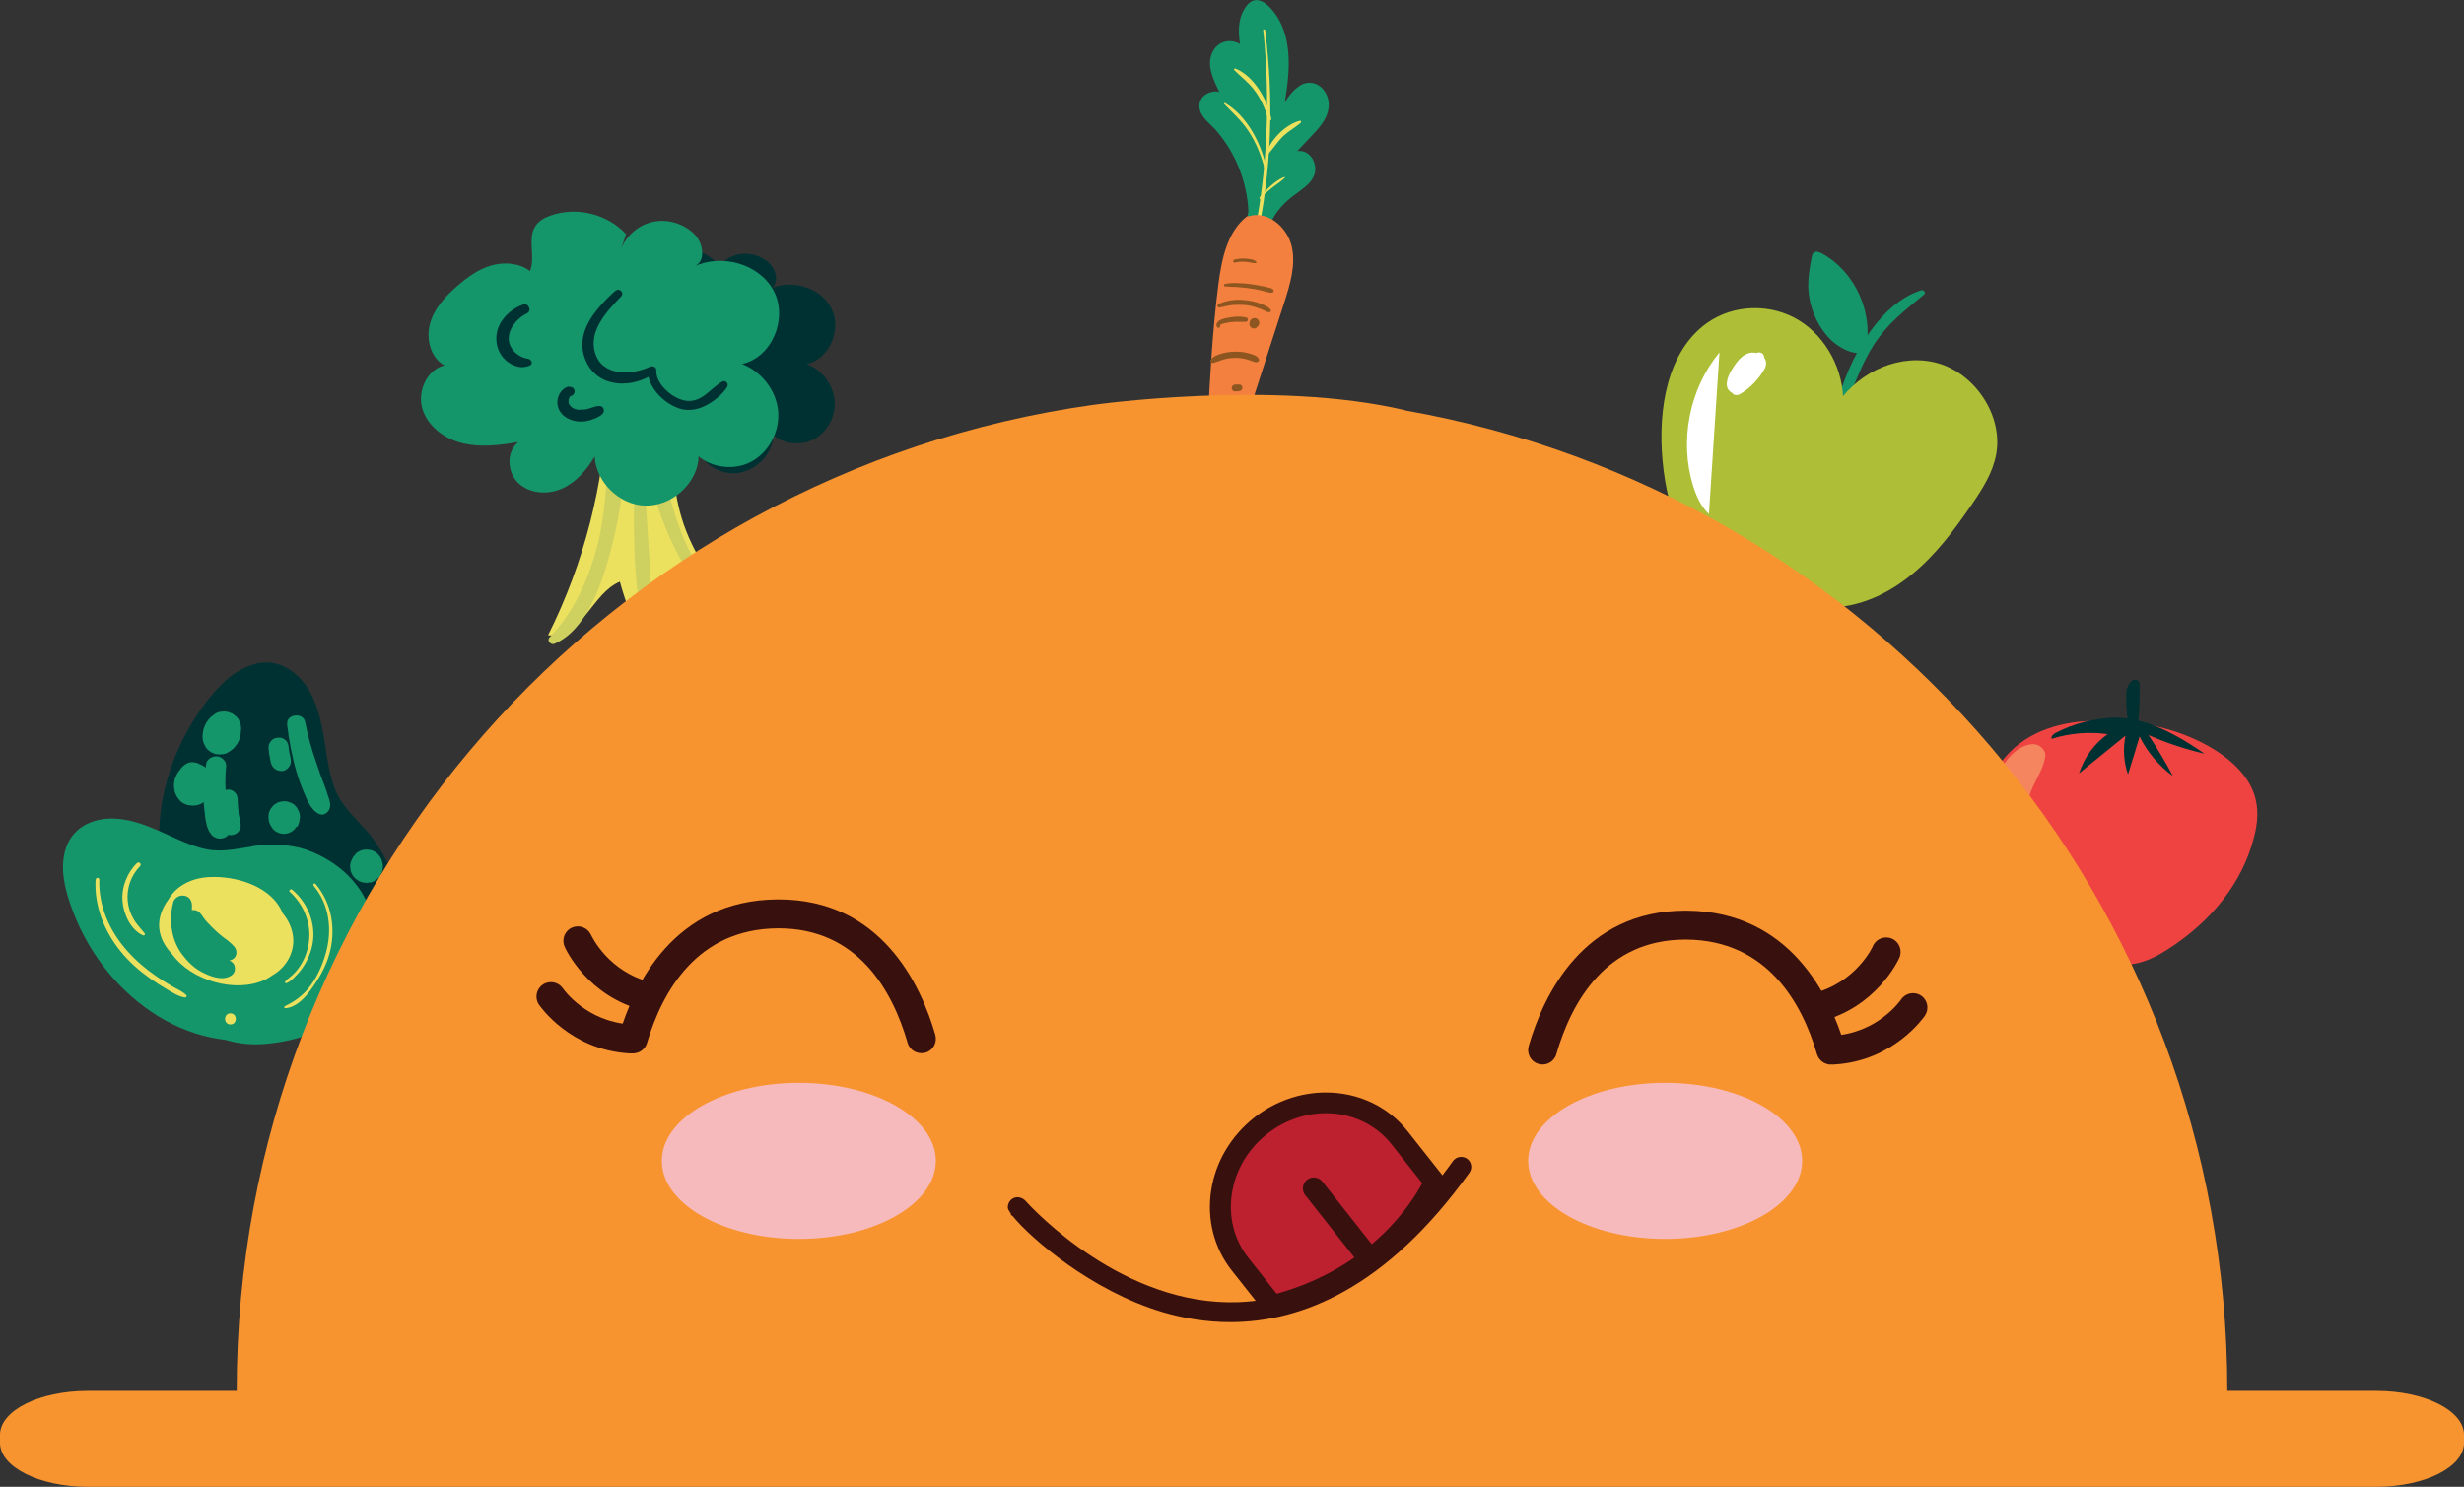 <?xml version="1.0" encoding="UTF-8"?>
<svg xmlns="http://www.w3.org/2000/svg" id="Calque_1" data-name="Calque 1" viewBox="0 0 137.94 83.25">
  <rect x="0" y="0" width="137.94" height="83.25" fill="#333333" stroke="none"/>
  <defs>
    <style>
      .cls-1 {
        fill: #bd202f;
      }

      .cls-1, .cls-2, .cls-3, .cls-4, .cls-5, .cls-6, .cls-7, .cls-8, .cls-9, .cls-10, .cls-11, .cls-12, .cls-13, .cls-14 {
        stroke-width: 0px;
      }

      .cls-2 {
        fill: #f4855e;
      }

      .cls-3 {
        fill: #f48040;
      }

      .cls-4 {
        fill: #ee4341;
      }

      .cls-5 {
        fill: #ced05f;
      }

      .cls-6 {
        fill: #8d5520;
      }

      .cls-7 {
        fill: #15956a;
      }

      .cls-8 {
        fill: #f6babc;
      }

      .cls-9 {
        fill: #ece15f;
      }

      .cls-10 {
        fill: #38100d;
      }

      .cls-11 {
        fill: #f79430;
      }

      .cls-12 {
        fill: #003132;
      }

      .cls-13 {
        fill: #aebe36;
      }

      .cls-14 {
        fill: #fff;
      }
    </style>
  </defs>
  <g>
    <path class="cls-7" d="M102.98,23.42c.68-1.34,1.07-2.77,1.88-4.05s1.77-1.97,2.85-2.88c.12-.1-.02-.28-.15-.24-2.64.83-4.43,4.57-4.87,7.07-.03.17.21.26.29.1h0Z"></path>
    <path class="cls-7" d="M104.42,19.71c.52-2.1-.53-4.49-2.43-5.52-.15-.08-.34-.15-.46-.03-.07.06-.09.16-.11.25-.09.48-.18.97-.19,1.46-.02,1.03.34,2.06.99,2.86.59.72,1.56,1.27,2.44.96"></path>
    <path class="cls-13" d="M103.18,22.62c.07-1.87-.94-3.76-2.5-4.7s-3.61-.88-5.08.14c-2.26,1.57-2.79,4.84-2.53,7.7.14,1.52.46,3.07,1.25,4.36s2.14,2.3,3.6,2.34c.56.01,1.14-.11,1.66.1.62.25,1.01.9,1.6,1.21.35.18.75.23,1.14.24,1.72.02,3.36-.74,4.7-1.84,1.34-1.09,2.4-2.51,3.39-3.96.58-.85,1.15-1.74,1.34-2.77.4-2.18-1.19-4.51-3.25-5.1-2.07-.59-4.35.42-5.6,2.2"></path>
    <path class="cls-14" d="M98.5,20.07c-.84-.07-1.66.68-1.66,1.52,0,.23.1.5.32.53.13.02.25-.05.36-.12.48-.31.89-.73,1.19-1.22.08-.12.15-.26.16-.4.04-.45-.55-.75-.99-.6s-.71.56-.95.95c-.22.37-.41.9-.09,1.18.3.26.77.06,1.07-.21.4-.36.69-.84.83-1.37.05-.2.06-.46-.11-.56-.21-.13-.46.07-.62.26-.33.4-.61.83-.85,1.29-.06.12-.12.25-.11.39s.12.27.26.26c.06,0,.12-.04.17-.08.48-.33.83-.86.96-1.43-.37.04-.71.29-.85.63"></path>
    <path class="cls-14" d="M96.26,19.73c-1.69,2.05-2.26,4.96-1.47,7.49.18.58.44,1.15.88,1.56"></path>
  </g>
  <g>
    <path class="cls-7" d="M72.82,4.77c-.36.2-.66.58-.9.96.19-1.09.32-2.21.14-3.28-.12-.7-.4-1.4-.88-1.94-.41-.47-.95-.75-1.38-.2-.48.61-.51,1.38-.38,2.15-.08-.05-.17-.09-.27-.11-.55-.17-1.08.11-1.3.63-.27.63,0,1.3.28,1.9.04.09.09.18.13.27-.2-.06-.43-.04-.7.1-.32.17-.49.53-.39.9.12.47.61.8.91,1.15,1.11,1.28,1.74,2.91,1.81,4.55-.01.04-.02.08-.03.12-.03.11,0,.21.04.29,0,.37-.04.73-.1,1.1-.06.34.42.41.54.14.05.33.62.33.62-.02-.03-.99.54-1.76,1.24-2.36.59-.5,1.69-.99,1.38-1.99-.1-.33-.35-.61-.7-.67-.09-.01-.17-.01-.25,0l.31-.34c.44-.48,1-.97,1.29-1.57.22-.47.23-1.04-.11-1.49-.34-.45-.87-.54-1.32-.29ZM70.08,1.9c.01.2.04.41.08.61,0,0,0,0,0,0-.03-.16-.05-.32-.07-.48,0-.03,0-.08,0-.13Z"></path>
    <path class="cls-9" d="M70.72,1.71c.21,1.97.26,3.95.17,5.91-.05.94-.12,1.88-.24,2.82-.06.47-.12.93-.2,1.4s-.22.98-.22,1.47c0,.06.07.08.09.03.17-.4.22-.88.3-1.31.09-.49.16-.98.22-1.48.13-.99.21-1.98.25-2.98.08-1.96-.02-3.91-.26-5.87-.01-.08-.13-.07-.12.02h0Z"></path>
    <path class="cls-9" d="M70.9,9.42c-.28-1.36-1.07-2.92-2.31-3.65-.04-.02-.09.02-.05.06.47.49.96.92,1.34,1.49.43.65.73,1.37.91,2.12.02.07.13.06.11-.01h0Z"></path>
    <path class="cls-9" d="M71.17,6.64c-.21-1.05-.97-2.39-2.01-2.8-.05-.02-.11.05-.06.09.37.37.78.67,1.1,1.09.38.49.62,1.05.8,1.64.03.11.2.1.17-.02h0Z"></path>
    <path class="cls-9" d="M71.01,8.61c.3-.33.53-.71.86-1.02.3-.27.65-.46.95-.72.04-.04.01-.13-.05-.11-.77.19-1.62,1.03-1.87,1.79-.02.07.06.11.1.06h0Z"></path>
    <path class="cls-9" d="M70.65,11.16c-.1-.16.41-.52.53-.62.24-.2.52-.36.74-.58.02-.02,0-.06-.03-.05-.53.21-1,.72-1.38,1.14-.01.01,0,.04,0,.05l.08.11s.09,0,.06-.05h0Z"></path>
    <path class="cls-3" d="M69.81,12.11c-1.11.87-1.42,2.4-1.6,3.8-.33,2.57-.47,5.17-.6,7.76-.04.69-.07,1.39.03,2.07.06.36.31.81.66.69.11-.04.19-.13.26-.23.58-.77.89-1.7,1.19-2.62.71-2.21,1.43-4.41,2.14-6.62.33-1.03.67-2.13.42-3.18-.25-1.06-1.33-1.99-2.37-1.68"></path>
    <path class="cls-6" d="M67.9,20.32c.22-.04.42-.14.63-.2s.43-.08.66-.08.43.03.63.09c.11.03.22.07.33.11.1.04.2.07.29,0,.03-.02.05-.05.04-.08-.01-.23-.37-.32-.55-.37-.24-.07-.5-.1-.75-.1s-.49.03-.73.09-.51.16-.67.35c-.07.09,0,.21.11.19h0Z"></path>
    <path class="cls-6" d="M68.3,18.24c-.04-.12.53-.19.61-.2.28-.04.55-.01.83-.02.14,0,.17-.21.03-.24-.34-.09-.73-.05-1.07.02-.15.03-.34.07-.46.16-.11.08-.19.22-.11.35.05.09.21.03.17-.07h0Z"></path>
    <path class="cls-6" d="M70.39,18.31l.03-.04c.07-.07.09-.17.07-.26-.01-.05-.04-.08-.07-.12-.02-.03-.05-.04-.09-.06-.03-.02-.07-.02-.1-.02-.05,0-.09.01-.14.04-.04.02-.07.06-.1.1-.02.04-.04.09-.04.14v.05s0,.04,0,.07l.03.06.04.05s.05.04.08.05c.02.01.04.02.06.02.02,0,.04,0,.07,0,.02,0,.04,0,.06-.02.03-.01.06-.03.08-.05h0Z"></path>
    <path class="cls-6" d="M68.27,17.22c.24-.05.48-.11.73-.14.24-.02.48-.02.71,0s.47.08.7.16c.12.04.24.09.35.14.1.05.19.11.31.1.07,0,.1-.07.07-.12-.05-.11-.16-.16-.26-.22-.12-.06-.24-.12-.37-.16-.25-.09-.51-.14-.77-.17-.5-.06-1.09-.01-1.54.23-.1.05-.03.2.08.18h0Z"></path>
    <path class="cls-6" d="M68.58,16.03c.22.03.44.03.65.04.23.02.47.04.7.07s.45.07.67.12c.19.04.43.16.63.12.08-.01.1-.12.04-.17-.08-.08-.19-.1-.3-.12-.12-.03-.24-.06-.36-.08-.22-.05-.44-.08-.66-.11s-.45-.04-.68-.05-.48,0-.7.05c-.06.01-.07.13,0,.14h0Z"></path>
    <path class="cls-6" d="M69.13,14.7c.19-.04.39-.06.59-.04.1,0,.19.02.29.04s.19.04.29.03c.04,0,.05-.06.02-.09-.08-.07-.18-.1-.28-.12s-.21-.03-.31-.04c-.21-.01-.43,0-.63.06-.11.03-.06.19.05.17h0Z"></path>
    <path class="cls-6" d="M69.15,21.91s.09,0,.13,0h.06s.02,0,.03-.01h0s.05,0,.07-.02c.02,0,.04-.02.06-.04.01-.01.02-.03.03-.04l.02-.04s0-.05,0-.07c0-.02,0-.03-.01-.05,0-.02-.02-.04-.04-.06-.02-.02-.05-.04-.08-.05-.02,0-.04,0-.06,0h-.03s-.04,0-.06,0c-.04,0-.08,0-.12,0-.05,0-.1.02-.14.06-.02.02-.03.04-.04.06-.01.02-.02.05-.02.07,0,.05.02.1.06.14s.08.06.14.06h0Z"></path>
  </g>
  <g>
    <path class="cls-12" d="M40.18,14.78c-.8-.87-2.14-1.2-3.26-.8-.24.09-.48.21-.63.42-.39.55,0,1.35-.26,1.97-.46-.35-1.1-.4-1.66-.24s-1.04.51-1.48.88c-.52.45-1,.98-1.18,1.64s.03,1.46.62,1.79c-.78.19-1.18,1.15-.94,1.91s.98,1.28,1.76,1.46,1.59.08,2.37-.06c-.53.41-.49,1.31,0,1.77s1.27.51,1.88.24,1.07-.81,1.41-1.38c.06,1.11,1.06,2.09,2.17,2.12s2.17-.87,2.31-1.98c.02-.17-.06-.4-.22-.36.59.67,1.65.86,2.45.46s1.29-1.33,1.2-2.22-.72-1.69-1.56-2.02c1.29-.27,1.99-1.97,1.37-3.14-.61-1.17-2.23-1.62-3.43-1.07.5-.19.4-.96.04-1.35-.46-.5-1.2-.72-1.86-.56s-1.22.69-1.41,1.34"></path>
    <path class="cls-9" d="M34,22.63c-.17,4.48-1.31,8.93-3.32,12.94.86.09,1.62-.55,2.17-1.22s1.05-1.44,1.85-1.78c.34,1.23.8,2.43,1.39,3.57.96-.53,1.12-1.81,1.17-2.91.21.81.87,1.48,1.67,1.7s1.71,0,2.32-.57c-1.24-1.67-2.49-3.37-3.09-5.36-.54-1.78-.51-3.69-.98-5.49-.1-.4-.27-.83-.64-1-.22-.1-.46-.09-.7-.08-.6.03-1.21.06-1.81.09"></path>
    <path class="cls-5" d="M31.03,36.05c1.79-.76,2.63-3.29,3.11-5.03.61-2.21.99-4.8.62-7.07-.04-.22-.33-.19-.37,0-.5,2.1-.38,4.32-.91,6.44-.49,1.96-1.31,3.85-2.72,5.31-.16.17.08.43.27.35h0Z"></path>
    <path class="cls-5" d="M35.63,24.46c-.16,3.64-.35,7.65.48,11.22.05.2.39.24.39,0,.05-3.71-.48-7.44-.47-11.17,0-.25-.39-.31-.4-.05h0Z"></path>
    <path class="cls-5" d="M41.62,34.33c-3.81-2.57-4.22-7.01-5.13-11.09-.04-.18-.31-.19-.34,0-.28,2.13.39,4.66,1.24,6.62.78,1.81,2.12,4.08,4.01,4.86.23.09.43-.24.22-.39h0Z"></path>
    <path class="cls-7" d="M35.05,13.11c-1.04-1.13-2.78-1.56-4.23-1.04-.32.11-.63.28-.82.55-.51.71,0,1.75-.33,2.56-.6-.46-1.43-.52-2.15-.32s-1.35.66-1.92,1.15c-.67.58-1.3,1.27-1.53,2.12s.03,1.9.81,2.33c-1.01.24-1.54,1.5-1.22,2.48s1.28,1.66,2.28,1.89,2.06.1,3.08-.08c-.69.53-.64,1.7,0,2.3.63.6,1.65.66,2.44.31s1.39-1.05,1.83-1.8c.08,1.44,1.38,2.71,2.82,2.75s2.82-1.13,2.99-2.56c.03-.21-.07-.52-.28-.47.76.87,2.14,1.12,3.18.6s1.67-1.73,1.56-2.88-.94-2.2-2.02-2.62c1.68-.36,2.58-2.55,1.78-4.08s-2.89-2.1-4.45-1.39c.64-.25.52-1.24.05-1.75-.6-.64-1.55-.93-2.41-.73s-1.58.89-1.82,1.73"></path>
    <path class="cls-12" d="M34.43,16.29c-1.06.98-2.33,2.36-1.63,3.92s2.6,1.53,3.81.71l-.34-.2c-.05.97.97,1.94,1.85,2.18.47.12.95.03,1.38-.19s.96-.62,1.21-1.05c.11-.19-.11-.4-.29-.29-.67.39-1.11,1.17-2,1.07-.73-.08-1.73-.93-1.68-1.71.01-.19-.2-.26-.34-.2-1.02.48-2.69.57-3.09-.78-.37-1.24.68-2.34,1.46-3.15.2-.21-.1-.51-.31-.31h0Z"></path>
    <path class="cls-12" d="M29.29,17.05c-.84.3-1.57,1.08-1.5,2.02.03.47.25.91.63,1.19s.82.4,1.25.2c.2-.09.07-.34-.1-.37-.58-.08-1.09-.57-1.09-1.13,0-.6.49-1.16,1.03-1.42.27-.13.08-.59-.21-.49h0Z"></path>
    <path class="cls-12" d="M31.84,21.64c-.5.12-.76.74-.58,1.21.22.59.91.82,1.49.74.17-.02.33-.07.48-.13.18-.07.38-.15.51-.3.14-.17.05-.42-.18-.43-.17,0-.33.06-.48.11-.08.03-.16.05-.24.07-.03,0-.07.01-.11.02-.11.02.05,0-.05,0-.07,0-.14.01-.21.01-.03,0-.07,0-.1,0-.07,0,.05.01-.03,0-.06-.02-.12-.03-.18-.05-.02,0-.02,0,.01,0-.02,0-.03-.02-.05-.02-.03-.01-.05-.03-.07-.04,0,0-.08-.06-.03-.01-.02-.02-.04-.04-.06-.06,0,0-.07-.08-.05-.05s-.03-.05-.04-.06c-.01-.02-.02-.04-.03-.06.03.07,0,0,0-.01,0,0-.02-.1-.01-.05s0-.05,0-.06c0-.02,0-.05,0-.07,0,.07,0,0,0-.02,0-.02.01-.05.02-.07.01-.03.01-.03,0,0,0-.01.01-.03.02-.04,0-.01.05-.07,0-.02.01-.02.03-.03.05-.05.04-.04-.03,0,.02-.01.01,0,.03-.02.04-.02-.03.01-.03,0,0,0,.13-.05.22-.18.18-.32s-.18-.22-.32-.18h0Z"></path>
  </g>
  <g>
    <path class="cls-4" d="M118.04,40.38c3.34-.07,7.27,1.63,8.13,4.02.31.86.22,1.72,0,2.53-.63,2.45-2.33,4.64-4.82,6.23-.5.32-1.04.62-1.7.77-1.55.35-3.5-.23-4.81-1.15-1.32-.93-2.1-2.14-2.68-3.35-.76-1.57-1.21-3.22-.96-4.76s1.28-2.97,3.07-3.73,3.78-.56,3.78-.56Z"></path>
    <path class="cls-12" d="M120.26,41.15c1.02.45,2.08.8,3.16,1.05-1.14-.78-2.39-1.53-3.71-1.85.07-.68.08-1.38.07-2.06,0-.18-.23-.3-.38-.2-.29.2-.36.49-.37.83,0,.43.02.88.07,1.31-.4-.05-.81-.07-1.22-.02l.41-.02c-1.11.04-2.21.33-3.2.84-.14.07-.29.21-.23.34,1.01-.32,2.09-.41,3.13-.26-.75.53-1.32,1.31-1.6,2.19.87-.7,1.73-1.4,2.6-2.11-.15.72-.1,1.48.14,2.17.22-.71.44-1.41.65-2.12.43.87,1.08,1.64,1.86,2.21-.42-.8-.88-1.57-1.38-2.32Z"></path>
    <path class="cls-2" d="M113.84,41.66c-1.14.06-1.84,1.29-2.22,2.24-.4,1.03-.5,2.13-.35,3.22s.57,2.25,1.19,3.21c.32.5.68.98,1.08,1.42.42.46.96,1,1.62,1,.47,0,.83-.39.85-.85.01-.54-.34-.95-.64-1.37-.27-.38-.55-.76-.8-1.16-.48-.78-.87-1.6-1.05-2.49-.13-.66-.12-1.51.06-2.21.21-.82.81-1.49.92-2.33.05-.35-.35-.69-.67-.67h0Z"></path>
    <path class="cls-2" d="M113.62,47.29c0,.36.03.73.11,1.08s.25.7.41,1.02.37.64.61.9c.11.11.22.22.34.32.29.24.6.37.98.29.29-.06.49-.37.5-.65s-.14-.54-.32-.75c-.05-.06-.11-.12-.16-.18-.02-.02-.04-.05-.06-.07s-.11-.14-.02-.03c.04.05.05.06.02.03-.05-.06-.1-.13-.14-.19-.02-.02-.04-.05-.06-.07-.03-.03-.05-.06-.07-.09-.07-.08.1.14.04.06-.09-.12-.17-.24-.25-.37-.07-.12-.14-.25-.2-.37-.01-.03-.03-.06-.04-.09,0-.02-.07-.16-.02-.04s0-.02-.01-.04c-.01-.03-.02-.06-.04-.09-.03-.08-.07-.17-.11-.25-.04-.09.07.18.01.03-.03-.07-.05-.13-.07-.2-.05-.14-.09-.28-.12-.43-.08-.33-.42-.52-.74-.48s-.58.32-.58.66h0Z"></path>
  </g>
  <g>
    <g>
      <path class="cls-12" d="M14.28,37.18c-1.17.3-2.05,1.24-2.76,2.16-.81,1.07-1.45,2.24-1.9,3.51-.88,2.45-1.01,5.28-.03,7.72.1.25.21.5.34.74.24.78.58,1.48,1.11,2.15.58.73,1.23,1.39,2,1.92,1.17.81,2.53,1.32,3.95,1.42.97.07,2.07-.1,2.77-.82.45-.46.86-.98,1.21-1.55,1.15-1.39,1.47-3.27,1.06-5.11-.15-.67-.44-1.29-.82-1.86-.23-.39-.55-.84-.93-1.2-.09-.1-.18-.2-.27-.3-.49-.53-.97-1.06-1.24-1.73-.23-.56-.35-1.16-.45-1.75-.21-1.25-.33-2.52-.92-3.65-.62-1.17-1.77-2-3.12-1.66ZM17.94,54.78s0,0,0,0c.02-.03.04-.05.06-.07-.02.02-.04.04-.06.07Z"></path>
      <path class="cls-7" d="M12.4,40.13c-.14-.01-.3.05-.42.12-.01,0-.03.02-.04.03-.08.06-.17.12-.24.19-.01.01-.02.02-.03.04-.05.06-.13.17-.15.2-.04.07-.07.16-.1.24-.01.04-.02.07-.03.11l-.03.25.03.25.1.23c.06.11.14.2.24.26.06.06.13.1.21.12.07.04.15.06.24.06.08.02.17.02.25,0,.13,0,.24-.04.35-.11.02-.01.04-.03.06-.04l.19-.15s0,0,0,0c0,0,0,0,.01-.01.06-.07.11-.14.17-.22.03-.04.06-.08.08-.13.06-.11.11-.23.15-.36.02-.05.03-.1.03-.15l.03-.26-.03-.26-.1-.23c-.06-.11-.14-.2-.25-.27-.06-.06-.13-.1-.21-.12-.08-.04-.16-.07-.24-.07-.09-.02-.17-.02-.26,0-.13,0-.25.04-.36.11-.07.05-.15.11-.22.17,0,0-.02.01-.03.02-.02.02-.03.03-.05.05-.07.08-.13.16-.19.25-.01.02-.02.04-.04.06,0,0,0,.02-.01.03-.04.08-.07.17-.11.26,0,.02-.02.04-.02.07,0,.01,0,.02,0,.03-.02.09-.03.19-.04.29,0,.02,0,.05,0,.07,0,.34.19.67.48.84.15.09.32.13.49.13.18,0,.34-.04.49-.13.01,0,.03-.01.04-.02,0,0,.01,0,.02-.01.07-.05.14-.11.21-.16.05-.04.09-.11.13-.16s.09-.11.12-.17c.05-.1.1-.2.12-.31.04-.13.05-.26.02-.39,0-.13-.04-.25-.12-.36-.06-.11-.15-.21-.25-.27-.09-.09-.21-.14-.33-.17l-.26-.03c-.18,0-.34.04-.49.13l-.2.15c-.12.12-.2.27-.25.43,0,.02-.01.05-.02.07l.1-.23s-.03.06-.05.08l.15-.2s-.04.05-.07.07l.2-.15s-.03.02-.05.03l1.46.84s0-.06,0-.09l-.03.26c0-.05.02-.1.04-.15l-.1.23s.04-.09.07-.13l-.15.2s.06-.07.1-.1l-1.65-.68s0,.02,0,.02l.03-.26c-.01.07-.03.15-.06.22l.1-.23c-.03.07-.07.13-.11.19l.15-.19s0,0-.01.01l-.15.19s0,.02-.01.02c0,.01-.02.03-.03.04l1.72.23s0-.05-.01-.07l.03.25s0-.03,0-.05c0,0,0-.01,0-.02l-.03-.24s0-.02,0-.02c0-.03-.01-.06-.02-.08l.03.23s0-.06,0-.09c0-.09.01-.12-.03-.24l-.08-.19s-.04-.06-.06-.08c-.05-.08-.13-.15-.22-.2-.12-.07-.25-.11-.39-.11h0Z"></path>
      <path class="cls-7" d="M10.43,43.03c-.1.12-.2.25-.27.39-.05.1-.09.19-.12.3-.03.12-.04.24-.06.35,0,.12.03.24.09.35.06.1.14.19.25.25.11.06.22.09.35.09.12,0,.24-.03.35-.09.01,0,.03-.01.04-.02.05-.03.11-.08.15-.12,0,0,.01-.01.02-.02.06-.06.12-.14.17-.21.02-.03.03-.06.05-.08.04-.08.08-.17.1-.26.07-.31.04-.63-.12-.91-.07-.11-.15-.2-.27-.27-.08-.05-.18-.08-.28-.09-.1-.02-.2-.02-.29.01-.13.04-.23.1-.33.19-.1.08-.17.19-.24.29l.12-.15c-.1.11-.2.23-.26.37-.03.07-.08.16-.1.24s-.03.17-.04.26c0,.05,0,.09,0,.14.01.1.02.21.05.31.07.2.12.28.26.45.06.08.15.14.24.19.06.03.15.07.21.09,0,0,.02,0,.03,0,0,0,.02,0,.03,0,.07.01.16.03.24.03,0,0,.01,0,.02,0,.06,0,.17-.02.23-.03.02,0,.03,0,.04-.01.17-.06.29-.12.42-.25.16-.15.24-.32.31-.52.05-.13.07-.28.07-.42,0-.22-.05-.43-.15-.63-.04-.08-.1-.15-.16-.21,0,0-.01-.01-.02-.02-.06-.05-.12-.1-.19-.14-.15-.09-.28-.11-.45-.12,0,0-.01,0-.02,0,0,0-.01,0-.02,0l-.22.03s-.02,0-.03,0l-.2.08c-.06.04-.12.09-.17.14-.04.04-.1.13-.13.17.05-.07-.07.14-.09.21-.01.04-.03.17-.03.22,0,0,0,.01,0,.02,0,.12.04.32.11.42.05.09.11.16.2.21.07.07.16.11.26.14.19.04.41.04.58-.08,0,0,.01,0,.02,0l-.19.08s.01,0,.02,0l-.21.03s.01,0,.02,0l-.22-.03c.08.01.16.03.24.03.16,0,.16-.02.25-.04l-.22.03s.02,0,.03,0l-.22-.03s.02,0,.03,0l-.2-.08s.02.01.03.02l-.17-.13s.02.02.03.03l-.13-.17s.02.03.02.04l-.08-.2s.02.06.02.08l-.03-.22c0,.06,0,.13,0,.19l.03-.22c0,.05-.02.11-.04.16l.08-.2s-.03.07-.06.1l.13-.17s-.03.03-.04.04l.17-.13s-.03.02-.05.03l.2-.08s-.03,0-.04.01l.22-.03s-.03,0-.05,0l.22.03s-.03,0-.04-.01l.2.08s-.03-.02-.05-.03l.17.13s-.03-.03-.04-.04l.13.17s-.03-.05-.04-.07l.08.2s-.02-.07-.03-.11l.03.22c0-.05,0-.1,0-.15s0-.1,0-.15l-.03.21c0-.06.02-.11.04-.17l-.08.18s.04-.07.06-.1l-.12.15s.03-.04.05-.05l-1.16-.15s.03.05.05.08l-.07-.18s.03.08.04.13l-.03-.19s0,.1,0,.14l.03-.19s-.02.09-.04.13l.07-.17s-.04.07-.06.1l.11-.14c-.05.07-.1.13-.15.2l.11-.14s0,.01-.02.02l1.16.31c-.03-.1-.05-.21-.07-.32l.02.16c-.01-.11-.01-.22,0-.33l-.02.14v-.02s.01-.09.02-.13c0-.07-.01-.14-.04-.2-.04-.1-.11-.19-.21-.24-.08-.04-.17-.07-.26-.07-.12,0-.28.06-.36.15h0Z"></path>
      <path class="cls-7" d="M11.55,42.75c-.12.63-.18,1.27-.16,1.92.01.34.05.68.09,1.02s.1.68.3.97c.34.52,1.14.32,1.17-.32.01-.32-.09-.63-.16-.94-.03-.15-.06-.3-.09-.45-.01-.06-.02-.13-.03-.19.02.12-.01-.1-.01-.12-.06-.58-.06-1.16,0-1.73.03-.28-.24-.53-.49-.56s-.57.13-.63.41h0Z"></path>
      <path class="cls-7" d="M12.24,44.75c0,.27.01.53.04.8.02.17.04.34.07.5.04.21.08.4.23.56.27.29.77.13.87-.23.06-.2,0-.41-.05-.61-.03-.13-.05-.26-.06-.39l.02.14c-.03-.26-.05-.52-.06-.78,0-.28-.24-.54-.53-.53s-.53.23-.53.53h0Z"></path>
      <path class="cls-7" d="M16.63,46.3s.03-.04.04-.06c0,0,0,0,0,0,.02-.03.03-.07.04-.11.04-.07.06-.14.06-.22,0-.05.01-.09.02-.13,0-.01,0-.03,0-.04,0-.12-.02-.23-.08-.34-.04-.11-.1-.2-.18-.28-.08-.09-.17-.15-.28-.18-.1-.05-.22-.08-.34-.08l-.23.03c-.15.04-.28.12-.39.22l-.14.18c-.08.14-.12.28-.12.44,0,.01,0,.03,0,.04,0,0,0,.01,0,.02l.03.23.09.21s0,0,0,0c.01.02.03.04.04.06.07.12.17.22.29.29.13.07.26.11.41.11.15,0,.28-.04.41-.11.12-.07.22-.17.29-.29h0Z"></path>
      <path class="cls-7" d="M15.03,41.87c.02.23.05.46.1.68,0,.04.02.09.03.13,0,.02.01.05.02.07.04.13.11.23.21.3.11.08.22.11.36.12.04,0,.07,0,.13-.01.08-.02.13-.07.2-.12l-.09.07s.01,0,.02-.01c.09-.06.1-.07.16-.15.05-.06.08-.12.1-.2.02-.11.02-.2,0-.31,0-.01,0-.03-.01-.04,0-.03-.01-.06-.02-.09-.03-.12-.05-.24-.07-.36l.02.15c-.01-.08-.02-.16-.03-.24-.01-.15-.05-.29-.16-.4-.1-.1-.26-.17-.4-.16s-.3.05-.4.16-.18.25-.16.4h0Z"></path>
      <path class="cls-7" d="M16.07,40.56c.11.89.27,1.77.52,2.63.12.42.27.82.44,1.22.18.43.41,1,.87,1.18.23.09.48-.1.55-.31.08-.24,0-.47-.08-.7-.07-.21-.13-.41-.21-.61-.15-.37-.28-.76-.41-1.14-.28-.78-.51-1.59-.67-2.41-.11-.55-1.07-.44-1,.13h0Z"></path>
      <path class="cls-7" d="M19.9,47.84s-.02.02-.03.03c-.09.08-.15.18-.19.3-.06.11-.08.23-.08.35l.03.24c.04.16.12.29.24.41h0c.06.05.12.1.19.14.11.07.22.1.34.11.08.02.16.02.24,0,.12,0,.24-.04.34-.11h0c.06-.05.12-.1.19-.14.09-.08.15-.18.19-.3.04-.07.06-.15.06-.23.03-.12.02-.24-.02-.37,0-.01,0-.02-.01-.04-.04-.15-.12-.28-.23-.4-.11-.11-.24-.19-.4-.23-.16-.04-.32-.04-.48,0-.15.04-.28.12-.4.23h0Z"></path>
      <path class="cls-7" d="M12.42,52.1c.39.83,1.07,1.52,1.87,1.97.4.22.83.39,1.29.47s1.11.18,1.39-.28c.06-.1.03-.23-.04-.31-.28-.32-.76-.25-1.13-.34s-.74-.2-1.07-.36c-.69-.34-1.25-.87-1.62-1.55-.1-.19-.37-.25-.56-.15-.2.12-.24.36-.15.56h0Z"></path>
      <path class="cls-7" d="M16.2,53.53c.13,0,.26-.02.37-.08.12-.04.22-.1.31-.2.09-.09.16-.19.2-.31.06-.11.09-.24.08-.37l-.03-.26c-.05-.16-.13-.3-.25-.42l-.19-.15c-.15-.09-.31-.13-.49-.13-.13,0-.26.02-.37.08-.12.04-.22.1-.31.2-.09.09-.16.19-.2.31-.06.11-.09.24-.08.37l.03.26c.05.16.13.3.25.42l.19.15c.15.09.31.13.49.13h0Z"></path>
      <path class="cls-7" d="M15.93,53.05c.25,0,.47-.04.69-.15.22-.07.41-.19.57-.37.17-.16.3-.35.37-.57.11-.21.16-.44.15-.69l-.06-.47c-.08-.3-.24-.56-.46-.79l-.36-.28c-.28-.16-.58-.24-.9-.24-.25,0-.47.04-.69.15-.22.07-.41.19-.57.37-.17.16-.3.35-.37.57-.11.21-.16.44-.15.69l.06.47c.08.3.24.56.46.79l.36.28c.28.16.58.24.9.24h0Z"></path>
    </g>
    <g>
      <path class="cls-7" d="M21.36,52.88c-.13-.59-.33-1.19-.59-1.76-.5-1.63-1.82-2.86-3.48-3.49-.61-.23-1.25-.32-1.89-.32-.43-.02-.95,0-1.43.11-.12.02-.25.04-.37.06-.67.11-1.34.21-2.01.08-.56-.11-1.09-.32-1.61-.55-1.09-.48-2.15-1.05-3.36-1.16-1.24-.12-2.49.36-2.92,1.61-.37,1.07-.09,2.26.28,3.29.42,1.2,1.02,2.31,1.78,3.32,1.48,1.96,3.64,3.53,6.08,4.03.25.05.5.09.76.12.74.22,1.47.3,2.27.23.88-.08,1.73-.25,2.55-.59,1.24-.5,2.35-1.31,3.17-2.38.55-.73.99-1.68.79-2.61ZM19.47,53.69s-.02-.06-.02-.09c0,.03.01.05.02.08,0,0,0,0,0,0Z"></path>
      <g>
        <path class="cls-9" d="M15.82,51.13c-.59-1.49-2.58-2.1-4.11-2.02-.96.05-1.84.46-2.31,1.3-.09.11-.16.24-.23.37-.53,1.03-.2,1.95.47,2.65,1.07,1.48,3.55,2.2,5.19,1.43.14-.07.28-.15.4-.24.76-.42,1.27-1.26,1.18-2.14-.05-.51-.27-.97-.59-1.35Z"></path>
        <path class="cls-9" d="M5.35,49.26c-.08,1.47.49,2.9,1.42,4.03.46.57,1.02,1.06,1.61,1.48.31.22.63.43.96.62.31.18.65.41,1.01.46.07.01.14-.07.08-.13-.22-.22-.53-.34-.8-.5-.3-.17-.59-.36-.87-.55-.6-.41-1.15-.88-1.64-1.43-.98-1.1-1.61-2.5-1.56-3.99,0-.13-.2-.13-.2,0h0Z"></path>
        <path class="cls-9" d="M16.24,49.95c.73.67,1.15,1.65,1.07,2.64-.04.47-.18.93-.42,1.35-.13.22-.28.42-.46.6-.15.15-.34.26-.47.43-.03.04.02.1.06.08.21-.06.4-.26.55-.42.18-.18.34-.38.47-.6.26-.42.44-.91.49-1.4.11-1.06-.36-2.13-1.17-2.81-.09-.08-.22.05-.13.13h0Z"></path>
        <path class="cls-9" d="M17.56,49.6c.89,1.06,1.05,2.5.67,3.8-.18.63-.45,1.25-.84,1.78s-.86.88-1.45,1.16c-.05.03-.03.12.03.11.6-.04,1.06-.54,1.4-.99.45-.61.85-1.28,1.06-2.01.39-1.36.17-2.87-.77-3.96-.06-.07-.16.03-.1.1h0Z"></path>
        <path class="cls-9" d="M19.62,53.61c-.16.53-.42,1.02-.76,1.45-.16.21-.34.41-.54.58s-.42.34-.61.53c-.03.03,0,.09.04.08.27-.09.49-.27.69-.45s.4-.4.57-.62c.34-.46.6-.98.76-1.53.03-.09-.11-.13-.14-.04h0Z"></path>
        <path class="cls-9" d="M12.9,57.36c.4,0,.4-.62,0-.62s-.4.62,0,.62h0Z"></path>
        <path class="cls-9" d="M7.67,48.32c-.56.56-.88,1.36-.81,2.16.06.71.45,1.58,1.14,1.89.08.04.15-.05.09-.12-.21-.26-.45-.5-.62-.8s-.29-.65-.32-1c-.07-.72.19-1.44.69-1.95.11-.11-.06-.29-.17-.17h0Z"></path>
      </g>
      <path class="cls-7" d="M9.7,50.52c-.26.97-.12,2.08.48,2.9.29.39.65.76,1.09.99s1.04.49,1.53.29c.16-.07.29-.16.34-.34.04-.16,0-.36-.13-.47-.18-.16-.38-.27-.6-.35-.17-.06.11.06-.05-.02-.04-.02-.08-.04-.12-.06-.08-.04-.16-.09-.24-.13s-.15-.1-.22-.16c-.04-.03-.07-.05-.11-.08.12.08.01,0-.01-.01-.15-.12-.28-.26-.4-.41.06.07.03.03-.01-.02-.03-.04-.05-.08-.08-.12-.05-.08-.1-.17-.14-.25s-.09-.17-.13-.26c.05.11,0-.01-.01-.04-.02-.05-.03-.09-.05-.14-.03-.09-.05-.19-.07-.28,0,0-.03-.19-.02-.07,0-.05-.01-.1-.01-.15,0-.1,0-.19,0-.29,0-.05,0-.1,0-.14,0-.02.02-.18,0-.08.04-.28-.07-.6-.38-.67-.29-.07-.59.09-.67.38h0Z"></path>
      <path class="cls-7" d="M10.39,51.7c.25.36.52.7.83,1.01.14.15.29.28.44.42.18.15.36.31.56.43.28.16.62.35.9.08.05-.05.08-.11.1-.18.06-.21-.04-.41-.19-.55-.07-.06-.14-.12-.21-.19-.06-.05-.12-.1-.19-.15-.02-.01-.04-.03-.06-.04-.01-.01-.1-.07-.03-.02.07.05-.03-.02-.03-.03-.02-.01-.04-.03-.06-.04-.04-.03-.07-.06-.11-.09-.08-.07-.15-.13-.23-.2-.17-.15-.33-.32-.48-.48-.08-.08-.15-.17-.22-.26-.02-.02-.03-.04-.04-.06-.02-.02-.1-.1,0-.01-.04-.04-.07-.1-.11-.14-.08-.11-.17-.19-.3-.23-.12-.03-.28-.02-.39.05-.21.14-.34.45-.18.68h0Z"></path>
    </g>
  </g>
  <path class="cls-11" d="M78.66,22.98c26.14,4.6,46.03,27.42,46.03,54.9h8.33c2.72,0,4.92,1.1,4.92,2.46v.45c0,1.36-2.2,2.46-4.92,2.46H4.92c-2.71,0-4.92-1.1-4.92-2.46v-.45c0-1.36,2.2-2.46,4.92-2.46h8.33c0-28.15,20.86-51.42,47.94-55.21,0,0,10.12-1.44,17.47.3Z"></path>
  <g>
    <g>
      <path class="cls-10" d="M35.44,58.98c-.08,0-.15-.01-.23-.03-.43-.13-.67-.58-.55-1.01.83-2.81,3.07-7.53,8.84-7.58h.09c5.72,0,7.95,4.74,8.77,7.58.12.43-.12.88-.55,1-.43.12-.88-.12-1-.55-.85-2.93-2.79-6.41-7.22-6.41h-.07c-4.48.04-6.44,3.51-7.3,6.42-.1.35-.43.58-.78.58Z"></path>
      <path class="cls-10" d="M35.26,58.98s-.03,0-.05,0c-3.29-.2-4.97-2.63-5.04-2.73-.25-.37-.15-.87.22-1.12.37-.25.87-.15,1.12.21.06.09,1.33,1.87,3.8,2.02.45.03.79.41.76.86-.03.43-.38.76-.81.76Z"></path>
      <path class="cls-10" d="M36.28,56.61c-.06,0-.13,0-.19-.02-3.21-.78-4.43-3.46-4.48-3.58-.18-.41,0-.89.41-1.07.41-.18.88,0,1.07.41h0c.04.08.97,2.08,3.38,2.66.43.1.7.54.6.98-.09.37-.42.62-.79.62Z"></path>
    </g>
    <g>
      <path class="cls-10" d="M102.5,59.61c-.35,0-.67-.23-.78-.58-.85-2.91-2.82-6.38-7.3-6.42-.02,0-.05,0-.07,0-4.43,0-6.37,3.48-7.22,6.41-.12.43-.57.68-1,.55-.43-.12-.67-.57-.55-1,.82-2.84,3.06-7.58,8.77-7.58h.09c5.76.05,8.01,4.77,8.84,7.58.13.43-.12.88-.55,1-.08.02-.15.03-.23.03Z"></path>
      <path class="cls-10" d="M102.68,59.61c-.43,0-.78-.33-.81-.76-.03-.45.31-.83.76-.86,2.48-.15,3.75-1.95,3.8-2.03.25-.37.76-.46,1.12-.21.37.25.46.75.21,1.12-.07.1-1.75,2.53-5.04,2.73-.02,0-.03,0-.05,0Z"></path>
      <path class="cls-10" d="M101.66,57.23c-.36,0-.69-.25-.79-.62-.1-.43.16-.87.6-.98,2.44-.59,3.38-2.64,3.38-2.66.18-.41.66-.59,1.07-.41.41.18.59.66.41,1.07-.05.11-1.27,2.8-4.48,3.58-.06.02-.13.02-.19.02Z"></path>
    </g>
    <path class="cls-8" d="M52.39,65c0,2.41-3.43,4.37-7.67,4.37s-7.67-1.96-7.67-4.37,3.44-4.37,7.67-4.37,7.67,1.96,7.67,4.37Z"></path>
    <path class="cls-8" d="M100.89,65c0,2.41-3.43,4.37-7.67,4.37s-7.67-1.96-7.67-4.37,3.43-4.37,7.67-4.37,7.67,1.96,7.67,4.37Z"></path>
    <g>
      <path class="cls-10" d="M68.87,74.03c-1.38,0-2.65-.23-3.78-.56-4.02-1.2-7.4-4.15-8.39-5.37-.05-.03-.09-.07-.13-.11l.03-.02s0-.01-.01-.02l-.03.02.03-.02c-.11-.15-.17-.27-.17-.33-.01-.24.13-.46.35-.55.22-.09.5,0,.66.19,0,0,0,0,0,0,.41.46,5.49,5.91,11.93,5.65,4.31-.17,8.35-2.83,11.98-7.9.18-.25.53-.31.79-.13.25.18.31.53.13.78-4.67,6.51-9.45,8.37-13.39,8.37Z"></path>
      <g>
        <path class="cls-1" d="M71.25,73.1l-1.84-2.33c-1.83-2.32-1.31-5.78,1.16-7.73h0c2.47-1.95,5.96-1.65,7.79.67l1.95,2.47s-2.15,5.18-9.06,6.93Z"></path>
        <path class="cls-10" d="M71.25,73.68c-.18,0-.34-.08-.46-.22l-1.84-2.33c-.98-1.25-1.39-2.83-1.15-4.45.24-1.61,1.1-3.06,2.41-4.1,1.15-.91,2.58-1.41,4.01-1.41,1.83,0,3.5.79,4.59,2.18l1.95,2.47c.13.17.16.39.08.58-.09.22-2.35,5.47-9.45,7.26-.05.01-.09.02-.14.02ZM74.23,62.33c-1.17,0-2.34.41-3.29,1.16-1.08.85-1.78,2.04-1.98,3.36-.19,1.3.13,2.56.91,3.56l1.6,2.03c5.32-1.48,7.59-5.13,8.15-6.19l-1.72-2.18c-.87-1.1-2.21-1.74-3.68-1.74Z"></path>
      </g>
      <path class="cls-10" d="M76.31,70.65c-.18,0-.36-.08-.48-.23l-2.76-3.5c-.21-.26-.16-.65.1-.86.27-.21.65-.16.86.1l2.76,3.5c.21.27.16.65-.1.86-.11.09-.24.13-.38.13Z"></path>
    </g>
  </g>
</svg>
